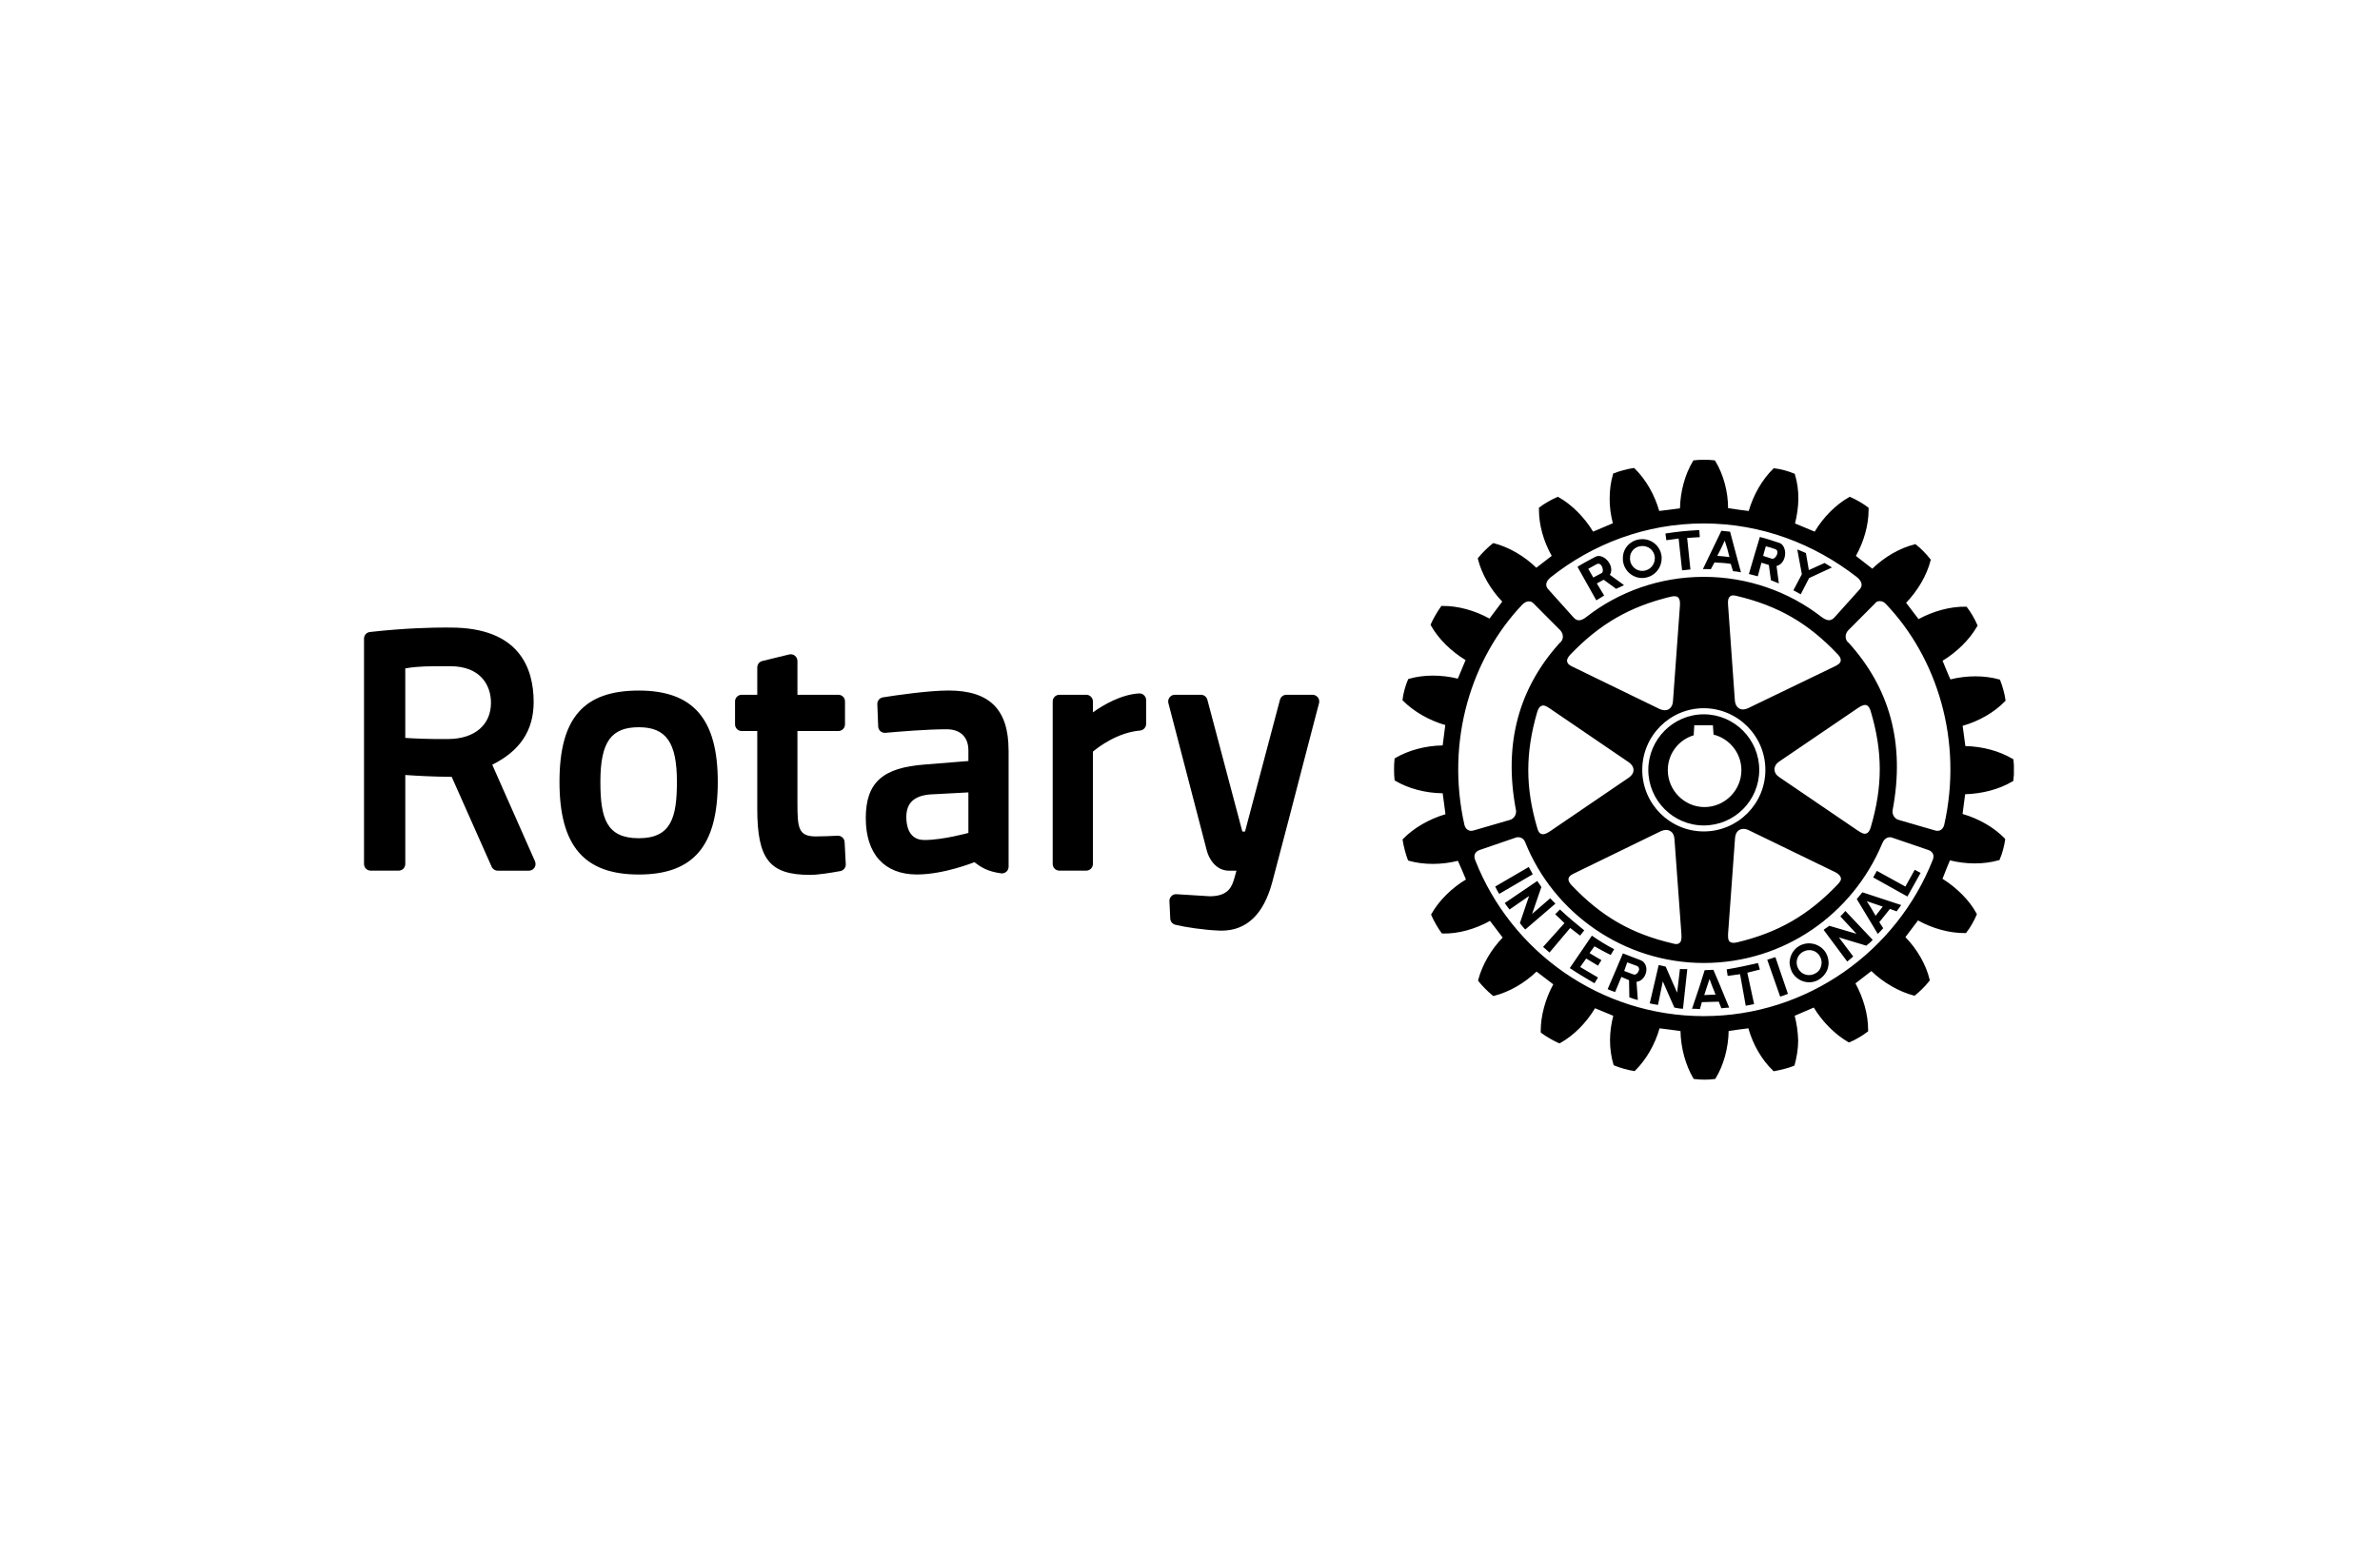 <svg xmlns="http://www.w3.org/2000/svg" width="142" height="92" viewBox="0 0 142 92" fill="none"><g id="Logo_28"><g id="Rotary" clip-path="url(#clip0_2001_619)"><g id="uuid-9bc16563-c8d2-44f1-b78b-3f05d3589483"><g id="uuid-60d91200-0ff6-4f27-8fc4-2b371b09b2b3"><path id="Vector" fill-rule="evenodd" clip-rule="evenodd" d="M120.156 46.27V45.643C120.151 45.54 120.142 45.443 120.13 45.356L120.124 45.308L120.073 45.279C119.287 44.813 118.275 44.542 117.261 44.519C117.238 44.386 117.117 43.445 117.099 43.311C118.064 43.038 118.981 42.517 119.625 41.849L119.661 41.812L119.654 41.767C119.608 41.403 119.466 40.908 119.342 40.603L119.322 40.552L119.27 40.542C118.393 40.295 117.334 40.3 116.371 40.542C116.305 40.421 115.954 39.559 115.902 39.43C116.762 38.905 117.51 38.17 117.965 37.375L117.995 37.332L117.965 37.273C117.842 36.969 117.586 36.529 117.364 36.243L117.334 36.203H117.292C116.375 36.186 115.362 36.461 114.468 36.944C114.379 36.834 113.806 36.079 113.726 35.969C114.416 35.255 114.957 34.342 115.187 33.442L115.202 33.396L115.164 33.356C114.957 33.084 114.592 32.704 114.32 32.503L114.281 32.461L114.24 32.483C113.34 32.704 112.428 33.238 111.709 33.936C111.595 33.849 110.832 33.252 110.73 33.172C111.206 32.326 111.488 31.331 111.488 30.422V30.298L111.447 30.272C111.175 30.057 110.73 29.803 110.414 29.668L110.366 29.645L110.32 29.669C109.519 30.123 108.783 30.867 108.271 31.725C108.143 31.672 107.219 31.285 107.098 31.236C107.219 30.756 107.291 30.257 107.299 29.761C107.299 29.259 107.233 28.773 107.098 28.329L107.082 28.274L107.043 28.259C106.728 28.121 106.239 27.987 105.877 27.947L105.834 27.934L105.804 27.966C105.14 28.61 104.619 29.521 104.335 30.492C104.2 30.478 103.25 30.355 103.104 30.323C103.104 29.334 102.827 28.315 102.348 27.523L102.319 27.481L102.274 27.467C102.111 27.447 101.907 27.437 101.699 27.436H101.659C101.452 27.436 101.244 27.447 101.075 27.467L101.026 27.481L101.005 27.523C100.528 28.315 100.255 29.334 100.234 30.331C100.105 30.355 99.132 30.478 98.996 30.49C98.719 29.521 98.194 28.603 97.534 27.961L97.493 27.925L97.437 27.932C97.087 27.986 96.589 28.119 96.291 28.245L96.243 28.257L96.236 28.314C96.101 28.762 96.039 29.249 96.039 29.759C96.032 30.25 96.107 30.746 96.228 31.224C96.101 31.275 95.176 31.677 95.051 31.724C94.53 30.866 93.784 30.115 92.992 29.668L92.938 29.644L92.905 29.666C92.583 29.797 92.131 30.056 91.865 30.264L91.82 30.295V30.428C91.82 31.316 92.093 32.313 92.583 33.169C92.477 33.249 91.766 33.798 91.663 33.88C90.953 33.189 90.04 32.65 89.136 32.418L89.095 32.41L89.052 32.437C88.781 32.649 88.413 33.012 88.191 33.29L88.171 33.33L88.181 33.369C88.409 34.268 88.935 35.176 89.629 35.899C89.548 36.006 88.95 36.814 88.869 36.913C87.993 36.428 86.977 36.146 86.058 36.159H86.003L85.97 36.2C85.771 36.473 85.516 36.908 85.376 37.229L85.353 37.277L85.376 37.328C85.826 38.128 86.581 38.869 87.443 39.389C87.389 39.519 87.034 40.376 86.979 40.496C86.003 40.257 84.942 40.25 84.065 40.508L84.017 40.523L84.002 40.566C83.865 40.87 83.728 41.359 83.685 41.725L83.675 41.776L83.702 41.808C84.353 42.465 85.272 42.991 86.232 43.266C86.216 43.394 86.096 44.346 86.075 44.481C85.061 44.497 84.04 44.767 83.246 45.235L83.207 45.257L83.203 45.312C83.18 45.489 83.175 45.699 83.175 45.911C83.175 46.124 83.182 46.344 83.203 46.509L83.207 46.564L83.246 46.591C84.04 47.062 85.061 47.325 86.075 47.337C86.089 47.472 86.232 48.452 86.242 48.587C85.27 48.876 84.362 49.396 83.715 50.056L83.683 50.098L83.692 50.154C83.747 50.508 83.878 51.013 83.999 51.313L84.026 51.353L84.069 51.368C84.958 51.617 86.014 51.609 86.984 51.368C87.046 51.489 87.41 52.351 87.465 52.481C86.61 52.993 85.862 53.734 85.405 54.536L85.384 54.578L85.405 54.626C85.541 54.944 85.796 55.394 86.008 55.675L86.039 55.706H86.087C86.997 55.728 88.022 55.444 88.898 54.953C88.983 55.069 89.578 55.841 89.656 55.948C88.966 56.657 88.436 57.569 88.199 58.464L88.187 58.51L88.216 58.558C88.436 58.835 88.784 59.186 89.056 59.406L89.105 59.437L89.151 59.423C90.037 59.196 90.956 58.672 91.676 57.978C91.784 58.06 92.57 58.656 92.674 58.738C92.201 59.61 91.926 60.607 91.926 61.512V61.606L91.96 61.64C92.24 61.851 92.674 62.099 93.003 62.246L93.054 62.26L93.096 62.236C93.89 61.795 94.644 61.037 95.165 60.165C95.287 60.22 96.129 60.562 96.254 60.615C96.131 61.093 96.06 61.583 96.06 62.072C96.06 62.561 96.129 63.075 96.264 63.523L96.28 63.564L96.318 63.582C96.637 63.715 97.112 63.854 97.474 63.907L97.528 63.916L97.564 63.882C98.223 63.229 98.748 62.317 99.015 61.363C99.15 61.372 100.126 61.511 100.264 61.525C100.286 62.53 100.563 63.55 101.026 64.34L101.057 64.382L101.1 64.389C101.45 64.439 101.965 64.439 102.286 64.389L102.341 64.382L102.366 64.34C102.844 63.55 103.121 62.53 103.137 61.525C103.267 61.498 104.193 61.372 104.314 61.363C104.586 62.322 105.105 63.239 105.784 63.885L105.814 63.923L105.869 63.916C106.22 63.854 106.724 63.73 107.023 63.605L107.071 63.578L107.078 63.533C107.201 63.083 107.286 62.584 107.286 62.085C107.272 61.591 107.201 61.09 107.078 60.614C107.201 60.56 108.094 60.178 108.217 60.123C108.733 60.981 109.489 61.729 110.276 62.187L110.329 62.204L110.362 62.191C110.682 62.059 111.132 61.799 111.404 61.581L111.459 61.55V61.426C111.459 60.532 111.173 59.542 110.704 58.681C110.812 58.6 111.546 58.026 111.653 57.946C112.371 58.641 113.297 59.171 114.171 59.404L114.237 59.417L114.27 59.389C114.54 59.171 114.914 58.805 115.116 58.53L115.142 58.497L115.128 58.451C114.912 57.551 114.382 56.64 113.685 55.92C113.765 55.814 114.357 55.032 114.437 54.925C115.323 55.419 116.34 55.689 117.248 55.679H117.304L117.328 55.638C117.551 55.366 117.799 54.911 117.933 54.596L117.947 54.55L117.925 54.506C117.501 53.717 116.749 52.978 115.898 52.439C115.935 52.315 116.293 51.459 116.34 51.34C117.312 51.58 118.361 51.59 119.252 51.332L119.299 51.325L119.314 51.276C119.456 50.961 119.585 50.475 119.635 50.112V50.07L119.608 50.029C118.965 49.365 118.044 48.846 117.095 48.572C117.115 48.443 117.224 47.522 117.248 47.394C118.268 47.365 119.283 47.1 120.069 46.631L120.12 46.606L120.125 46.56C120.138 46.472 120.147 46.373 120.152 46.267L120.156 46.27ZM111.38 53.776L111.654 54.211L111.906 54.648L112.245 54.211L112.333 54.101L111.38 53.776ZM97.791 57.797C97.777 57.732 97.751 57.679 97.67 57.642L97.087 57.427L96.955 57.797L96.908 57.932L96.904 57.94L97.436 58.14C97.582 58.205 97.722 58.075 97.773 57.932C97.79 57.893 97.805 57.845 97.79 57.797H97.791ZM102.359 59.349L102.179 58.904L101.996 58.421L101.837 58.904L101.681 59.379L102.359 59.349ZM108.684 57.451C108.684 57.312 108.649 57.187 108.582 57.067C108.389 56.707 107.93 56.592 107.575 56.797C107.323 56.932 107.195 57.188 107.195 57.452C107.203 57.573 107.233 57.708 107.303 57.822C107.323 57.857 107.347 57.895 107.383 57.935C107.607 58.202 108.002 58.264 108.306 58.088C108.389 58.047 108.456 57.992 108.51 57.935C108.621 57.8 108.684 57.618 108.684 57.454V57.451ZM113.682 52.903L111.98 51.967L111.762 52.359L113.804 53.498L114.59 52.089L114.24 51.902L113.682 52.905V52.903ZM91.212 51.735L89.21 52.903C89.282 53.044 89.359 53.207 89.447 53.343L91.452 52.172C91.354 51.995 91.299 51.901 91.212 51.736V51.735ZM92.495 53.601L91.411 54.537L91.964 52.931C91.865 52.794 91.82 52.698 91.719 52.571L89.777 53.889C89.864 54.02 89.97 54.139 90.063 54.274L91.231 53.466L90.683 55.083C90.777 55.19 90.874 55.353 91.008 55.463L92.805 53.921C92.705 53.815 92.585 53.72 92.497 53.599L92.495 53.601ZM93.684 55.375L92.45 56.839L92.067 56.506L93.342 55.086C93.139 54.899 92.986 54.73 92.789 54.556L93.073 54.27C93.559 54.728 93.986 55.084 94.522 55.516L94.276 55.83C94.08 55.676 93.879 55.53 93.682 55.374L93.684 55.375ZM95.132 56.471C95.449 56.642 95.757 56.822 96.101 56.986L96.308 56.642C95.83 56.395 95.381 56.114 94.979 55.834L93.66 57.769C94.16 58.101 94.618 58.376 95.131 58.673L95.343 58.331L94.28 57.704L94.639 57.199L95.343 57.623L95.548 57.294C95.322 57.17 95.086 57.025 94.84 56.874L95.131 56.469L95.132 56.471ZM98.229 57.797V57.923C98.194 58.234 97.983 58.549 97.641 58.589L97.72 59.673C97.561 59.636 97.382 59.584 97.213 59.513L97.195 58.492L96.737 58.296L96.365 59.196C96.215 59.147 96.064 59.098 95.918 59.026L96.389 57.931L96.446 57.796L96.829 56.891L97.873 57.294C98.105 57.377 98.212 57.583 98.23 57.796L98.229 57.797ZM100.233 57.819L100.064 59.236L99.383 57.683C99.224 57.652 99.124 57.611 98.964 57.585L98.43 59.874C98.594 59.918 98.753 59.936 98.923 59.965L99.209 58.559L99.898 60.126C100.054 60.15 100.231 60.199 100.414 60.193L100.67 57.828C100.536 57.821 100.377 57.842 100.233 57.818V57.819ZM102.664 58.904L103.169 60.127C103.004 60.134 102.851 60.151 102.703 60.168L102.547 59.773L101.539 59.801L101.424 60.214C101.262 60.2 101.113 60.196 100.953 60.196L101.387 58.905L101.697 57.925L101.712 57.894L102.227 57.871L102.253 57.933L102.667 58.905L102.664 58.904ZM104.89 57.468C104.212 57.617 103.691 57.739 103.018 57.845L103.08 58.236C103.329 58.196 103.556 58.167 103.819 58.133L104.157 60.015L104.657 59.92L104.252 58.044C104.509 57.981 104.745 57.916 105 57.856L104.889 57.468H104.89ZM105.441 57.271L106.212 59.472C106.362 59.42 106.523 59.373 106.675 59.307L105.927 57.116C105.721 57.187 105.627 57.215 105.44 57.271H105.441ZM108.947 56.872C109.046 57.045 109.095 57.246 109.102 57.451C109.102 57.611 109.068 57.776 109.002 57.925C108.894 58.14 108.733 58.334 108.51 58.462C107.966 58.78 107.262 58.59 106.932 58.03C106.921 57.998 106.905 57.963 106.884 57.923C106.818 57.775 106.786 57.61 106.772 57.45C106.786 57.038 106.987 56.658 107.355 56.444C107.908 56.131 108.621 56.319 108.946 56.87L108.947 56.872ZM109.802 54.684L110.765 55.723L109.148 55.246C109.013 55.349 108.923 55.384 108.805 55.488L110.213 57.379C110.332 57.286 110.457 57.173 110.57 57.076L109.716 55.938L111.349 56.43C111.462 56.333 111.622 56.223 111.732 56.084L110.103 54.361C110.016 54.456 109.916 54.58 109.804 54.684H109.802ZM111.117 53.246L113.433 54.007C113.378 54.076 113.336 54.142 113.287 54.211C113.246 54.263 113.198 54.316 113.166 54.384L112.761 54.238L112.128 55.027L112.359 55.388C112.264 55.495 112.158 55.612 112.038 55.731L111.121 54.211L110.782 53.65L111.117 53.246ZM102.462 33.171C102.715 33.183 102.949 33.212 103.186 33.244L103.061 32.759L102.904 32.26L102.67 32.759L102.46 33.169L102.462 33.171ZM97.253 33.387C97.284 33.799 97.649 34.1 98.046 34.066C98.438 34.026 98.731 33.714 98.731 33.32C98.745 33.3 98.731 33.278 98.731 33.252C98.697 32.837 98.34 32.546 97.926 32.586C97.534 32.615 97.237 32.926 97.253 33.32V33.387ZM105.195 33.171L105.717 33.34C105.859 33.38 106.047 33.157 106.047 32.963C106.047 32.87 106.015 32.788 105.891 32.76C105.699 32.686 105.567 32.653 105.357 32.6L105.25 32.963L105.197 33.172L105.195 33.171ZM94.761 33.944L94.826 34.054L95.062 34.462L95.551 34.204C95.598 34.182 95.623 34.124 95.631 34.054C95.641 33.833 95.481 33.533 95.249 33.673C95.069 33.767 94.958 33.832 94.761 33.944ZM96.828 33.428V33.32C96.815 32.721 97.275 32.227 97.88 32.178C98.518 32.116 99.085 32.584 99.139 33.227V33.32C99.139 33.919 98.686 34.431 98.073 34.487C97.453 34.542 96.883 34.075 96.828 33.429V33.428ZM102.076 33.961C101.882 33.96 101.792 33.96 101.601 33.96L102.179 32.761L102.703 31.673L103.224 31.727L103.497 32.761L103.873 34.152C103.699 34.12 103.563 34.093 103.398 34.083L103.263 33.647C102.92 33.594 102.609 33.577 102.291 33.565L102.076 33.962V33.961ZM104.876 34.389C104.689 34.334 104.551 34.311 104.346 34.252L104.724 32.963L105.001 32.043C105.401 32.141 105.779 32.271 106.159 32.395C106.374 32.461 106.488 32.704 106.51 32.963C106.524 33.314 106.35 33.695 105.995 33.775L106.133 34.815C105.967 34.746 105.844 34.694 105.659 34.622L105.538 33.714L105.094 33.577L104.876 34.389ZM94.25 34.054L94.121 33.822C94.46 33.607 94.826 33.42 95.177 33.231C95.591 33.003 96.176 33.556 96.133 34.052C96.126 34.14 96.101 34.22 96.049 34.3L96.896 34.916C96.737 34.99 96.616 35.054 96.424 35.137L95.683 34.595L95.274 34.815L95.71 35.535C95.541 35.642 95.439 35.709 95.242 35.824L94.249 34.054H94.25ZM100.154 32.137L100.359 34.034L100.857 33.982L100.662 32.099L101.415 32.053L101.387 31.63C100.546 31.679 100.199 31.712 99.366 31.836L99.421 32.237L100.154 32.136V32.137ZM107.437 35.464L107.94 34.494L109.3 33.863C109.157 33.76 109.002 33.688 108.859 33.594L107.922 34.02L107.749 33.003C107.554 32.911 107.437 32.87 107.233 32.788L107.506 34.266L107.001 35.224L107.437 35.463V35.464ZM101.654 49.614C103.681 49.614 105.329 47.969 105.329 45.942C105.329 43.916 103.681 42.269 101.654 42.261C99.628 42.261 97.983 43.916 97.983 45.942C97.983 47.969 99.629 49.614 101.654 49.614ZM101.654 49.257C99.832 49.257 98.344 47.762 98.344 45.944C98.344 44.125 99.833 42.625 101.654 42.625C103.475 42.625 104.963 44.113 104.963 45.944C104.963 47.775 103.481 49.257 101.654 49.257ZM110.862 49.573C111.014 49.672 111.192 49.793 111.352 49.736C111.46 49.703 111.554 49.584 111.615 49.369C112.333 46.934 112.333 44.852 111.615 42.446C111.571 42.296 111.501 42.14 111.374 42.084C111.246 42.037 111.086 42.091 110.855 42.247L106.149 45.447C105.966 45.57 105.874 45.737 105.874 45.91C105.874 46.083 105.967 46.249 106.149 46.368L110.862 49.576V49.573ZM109.825 39.388C109.83 39.291 109.771 39.167 109.635 39.033C107.887 37.184 106.091 36.149 103.627 35.564C103.489 35.528 103.329 35.495 103.222 35.59C103.113 35.678 103.08 35.848 103.103 36.104L103.509 41.802C103.522 42.019 103.619 42.189 103.764 42.276C103.921 42.366 104.111 42.349 104.307 42.255L109.438 39.779C109.602 39.699 109.789 39.611 109.825 39.437C109.825 39.426 109.83 39.412 109.825 39.389V39.388ZM93.507 39.479C93.528 39.651 93.723 39.738 93.893 39.818L99.018 42.309C99.222 42.406 99.411 42.406 99.566 42.325C99.711 42.231 99.804 42.067 99.816 41.849L100.23 36.163C100.252 35.889 100.214 35.727 100.114 35.643C100.006 35.55 99.846 35.575 99.691 35.605C97.234 36.196 95.444 37.233 93.68 39.074C93.537 39.236 93.47 39.371 93.504 39.481L93.507 39.479ZM92.479 42.283C92.311 42.175 92.133 42.051 91.986 42.116C91.867 42.151 91.781 42.276 91.718 42.479C91.005 44.923 91.005 46.996 91.718 49.409C91.766 49.566 91.82 49.722 91.963 49.762C92.079 49.811 92.252 49.762 92.477 49.607L97.181 46.404C97.355 46.287 97.462 46.12 97.462 45.952C97.462 45.769 97.355 45.61 97.181 45.487L92.477 42.283H92.479ZM93.581 52.48C93.581 52.577 93.647 52.699 93.771 52.827C95.536 54.684 97.323 55.717 99.777 56.292C99.934 56.34 100.088 56.364 100.197 56.278C100.309 56.195 100.339 56.025 100.321 55.757C100.321 55.748 99.904 50.058 99.904 50.058C99.887 49.843 99.804 49.679 99.653 49.592C99.5 49.502 99.31 49.502 99.105 49.594L93.985 52.086C93.806 52.169 93.612 52.263 93.585 52.431C93.585 52.442 93.58 52.463 93.58 52.478L93.581 52.48ZM103.208 56.197C103.295 56.266 103.437 56.285 103.657 56.23C106.105 55.643 107.901 54.605 109.65 52.77C109.754 52.649 109.868 52.525 109.834 52.386C109.802 52.254 109.69 52.134 109.451 52.022L104.318 49.531C104.124 49.44 103.934 49.44 103.778 49.521C103.627 49.617 103.534 49.779 103.52 50.004L103.106 55.686C103.101 55.872 103.08 56.084 103.208 56.2V56.197ZM92.376 35.166L93.895 36.858C94.107 37.086 94.34 37.058 94.647 36.819C96.567 35.312 99.03 34.422 101.654 34.422C104.278 34.422 106.746 35.31 108.684 36.819C108.988 37.042 109.214 37.087 109.437 36.858L110.957 35.166C111.128 34.979 111.128 34.722 110.799 34.445C108.251 32.461 105.105 31.236 101.647 31.236C98.189 31.236 95.02 32.461 92.516 34.453C92.189 34.72 92.203 34.978 92.373 35.165L92.376 35.166ZM115.064 50.726L112.875 49.978C112.761 49.936 112.461 49.936 112.305 50.321C110.538 54.563 106.422 57.464 101.654 57.464C96.887 57.464 92.689 54.495 90.998 50.255C90.873 49.936 90.565 49.936 90.448 49.978L88.27 50.726C88.033 50.812 87.891 51.022 88.015 51.324C90.154 56.782 95.472 60.635 101.653 60.635C107.833 60.635 113.174 56.755 115.32 51.3C115.431 51.015 115.298 50.811 115.063 50.725L115.064 50.726ZM87.914 49.558L90.098 48.923C90.303 48.863 90.47 48.648 90.455 48.382C89.67 44.314 90.667 41.016 93.051 38.372C93.293 38.201 93.318 37.848 93.088 37.606L91.5 36.01C91.345 35.833 91.065 35.833 90.825 36.079C87.782 39.282 86.245 44.197 87.373 49.223C87.434 49.464 87.626 49.641 87.914 49.558ZM112.534 36.058C112.321 35.795 111.965 35.834 111.862 36.017L110.28 37.606C110.048 37.846 110.071 38.201 110.311 38.372C112.699 41.016 113.697 44.307 112.914 48.382C112.897 48.649 113.065 48.864 113.273 48.923L115.461 49.558C115.752 49.641 115.939 49.464 116.001 49.215C117.126 44.199 115.585 39.265 112.534 36.058ZM101.695 48.16C100.501 48.16 99.507 47.167 99.507 45.956C99.507 44.997 100.129 44.156 101.052 43.877C101.061 43.777 101.088 43.277 101.088 43.277H102.199C102.199 43.277 102.225 43.737 102.237 43.836C103.2 44.076 103.899 44.951 103.899 45.956C103.899 47.167 102.904 48.16 101.695 48.16Z" fill="black"></path><path id="Vector_2" d="M67.959 41.379C66.9 41.442 65.857 42.047 65.207 42.508V41.856C65.207 41.635 65.028 41.459 64.808 41.459H63.207C62.987 41.459 62.808 41.635 62.808 41.856V51.555C62.808 51.776 62.987 51.953 63.207 51.953H64.808C65.028 51.953 65.207 51.776 65.207 51.555V44.851C65.568 44.55 66.686 43.711 68.019 43.594C68.225 43.576 68.382 43.404 68.382 43.197V41.776C68.382 41.665 68.339 41.562 68.256 41.487C68.177 41.41 68.067 41.369 67.958 41.379H67.959ZM55.465 47.409C54.524 47.498 54.075 47.928 54.075 48.756C54.075 49.265 54.216 50.126 55.15 50.126C56.258 50.126 57.762 49.707 57.778 49.703V47.285L55.463 47.408L55.465 47.409ZM60.177 44.76V51.719C60.177 51.835 60.126 51.946 60.041 52.02C59.952 52.096 59.835 52.131 59.723 52.114C58.908 52.001 58.52 51.745 58.135 51.449C58.12 51.456 56.317 52.183 54.707 52.183C52.767 52.183 51.656 50.96 51.656 48.821C51.656 46.682 52.675 45.809 55.171 45.622L57.778 45.412V44.779C57.778 43.979 57.303 43.518 56.473 43.518C55.331 43.518 53.701 43.652 52.832 43.73C52.724 43.742 52.614 43.706 52.531 43.635C52.451 43.565 52.4 43.46 52.396 43.352L52.344 42.022C52.336 41.819 52.48 41.644 52.679 41.613C53.455 41.489 55.39 41.206 56.598 41.206C59.038 41.206 60.174 42.337 60.174 44.76H60.177ZM26.877 39.756H25.999C25.021 39.756 24.462 39.83 24.18 39.887V44.033C24.648 44.065 25.548 44.113 26.76 44.1C28.324 44.085 29.293 43.254 29.293 41.936C29.293 40.883 28.659 39.756 26.875 39.756H26.877ZM31.92 51.396C31.973 51.518 31.962 51.66 31.89 51.774C31.816 51.888 31.691 51.956 31.555 51.956H29.695C29.538 51.956 29.394 51.863 29.332 51.718L26.95 46.357C25.765 46.349 24.737 46.285 24.181 46.246V51.556C24.181 51.777 24.004 51.954 23.783 51.954H22.118C21.897 51.954 21.719 51.777 21.719 51.556V38.108C21.719 37.904 21.871 37.734 22.075 37.713C24.209 37.471 25.916 37.447 26.549 37.447C26.767 37.447 26.884 37.449 26.884 37.449C30.979 37.449 31.84 39.867 31.84 41.892C31.84 43.584 31.031 44.808 29.369 45.632L31.92 51.395V51.396ZM78.624 41.614C78.551 41.516 78.434 41.459 78.309 41.459H76.754C76.574 41.459 76.416 41.58 76.368 41.755L74.283 49.62H74.123L72.036 41.755C71.989 41.58 71.831 41.459 71.65 41.459H70.098C69.974 41.459 69.858 41.516 69.782 41.614C69.707 41.712 69.68 41.839 69.711 41.957L72.008 50.777C72.122 51.215 72.527 51.956 73.327 51.956H73.772C73.734 52.103 73.692 52.261 73.649 52.396L73.628 52.462C73.504 52.868 73.316 53.483 72.182 53.483L70.195 53.36C70.082 53.352 69.973 53.391 69.894 53.471C69.812 53.553 69.766 53.661 69.773 53.775L69.822 54.816C69.831 54.992 69.953 55.141 70.126 55.183C70.713 55.328 71.829 55.496 72.749 55.532C72.792 55.535 72.833 55.535 72.875 55.535C74.374 55.535 75.391 54.564 75.904 52.654C76.501 50.419 77.245 47.541 77.789 45.442C78.035 44.497 78.246 43.681 78.399 43.102L78.699 41.957C78.73 41.836 78.703 41.71 78.628 41.613L78.624 41.614ZM40.387 46.655C40.387 44.307 39.748 43.396 38.114 43.396C36.48 43.396 35.821 44.248 35.821 46.655C35.821 48.838 36.186 50.019 38.114 50.019C40.042 50.019 40.387 48.786 40.387 46.655ZM42.825 46.655C42.825 50.479 41.373 52.185 38.114 52.185C34.856 52.185 33.381 50.479 33.381 46.655C33.381 42.832 34.84 41.208 38.114 41.208C41.388 41.208 42.825 42.937 42.825 46.655ZM50.394 50.25L50.462 51.569C50.472 51.766 50.334 51.943 50.139 51.98C49.582 52.082 48.814 52.207 48.335 52.207C45.917 52.207 45.181 51.282 45.181 48.252V43.623H44.254C44.033 43.623 43.855 43.445 43.855 43.224V41.856C43.855 41.635 44.033 41.459 44.254 41.459H45.181V39.832C45.181 39.647 45.306 39.486 45.483 39.444L47.085 39.053C47.203 39.025 47.328 39.052 47.424 39.126C47.519 39.204 47.578 39.318 47.578 39.44V41.459H50.018C50.239 41.459 50.416 41.635 50.416 41.856V43.224C50.416 43.445 50.24 43.623 50.018 43.623H47.578V47.914C47.578 49.399 47.63 49.912 48.671 49.912C49.055 49.912 49.655 49.886 49.977 49.87C50.193 49.864 50.384 50.026 50.392 50.248L50.394 50.25Z" fill="black"></path></g></g></g></g><defs><clipPath id="clip0_2001_619"><rect width="98.438" height="36.99" fill="white" transform="translate(21.719 27.438)"></rect></clipPath></defs></svg>